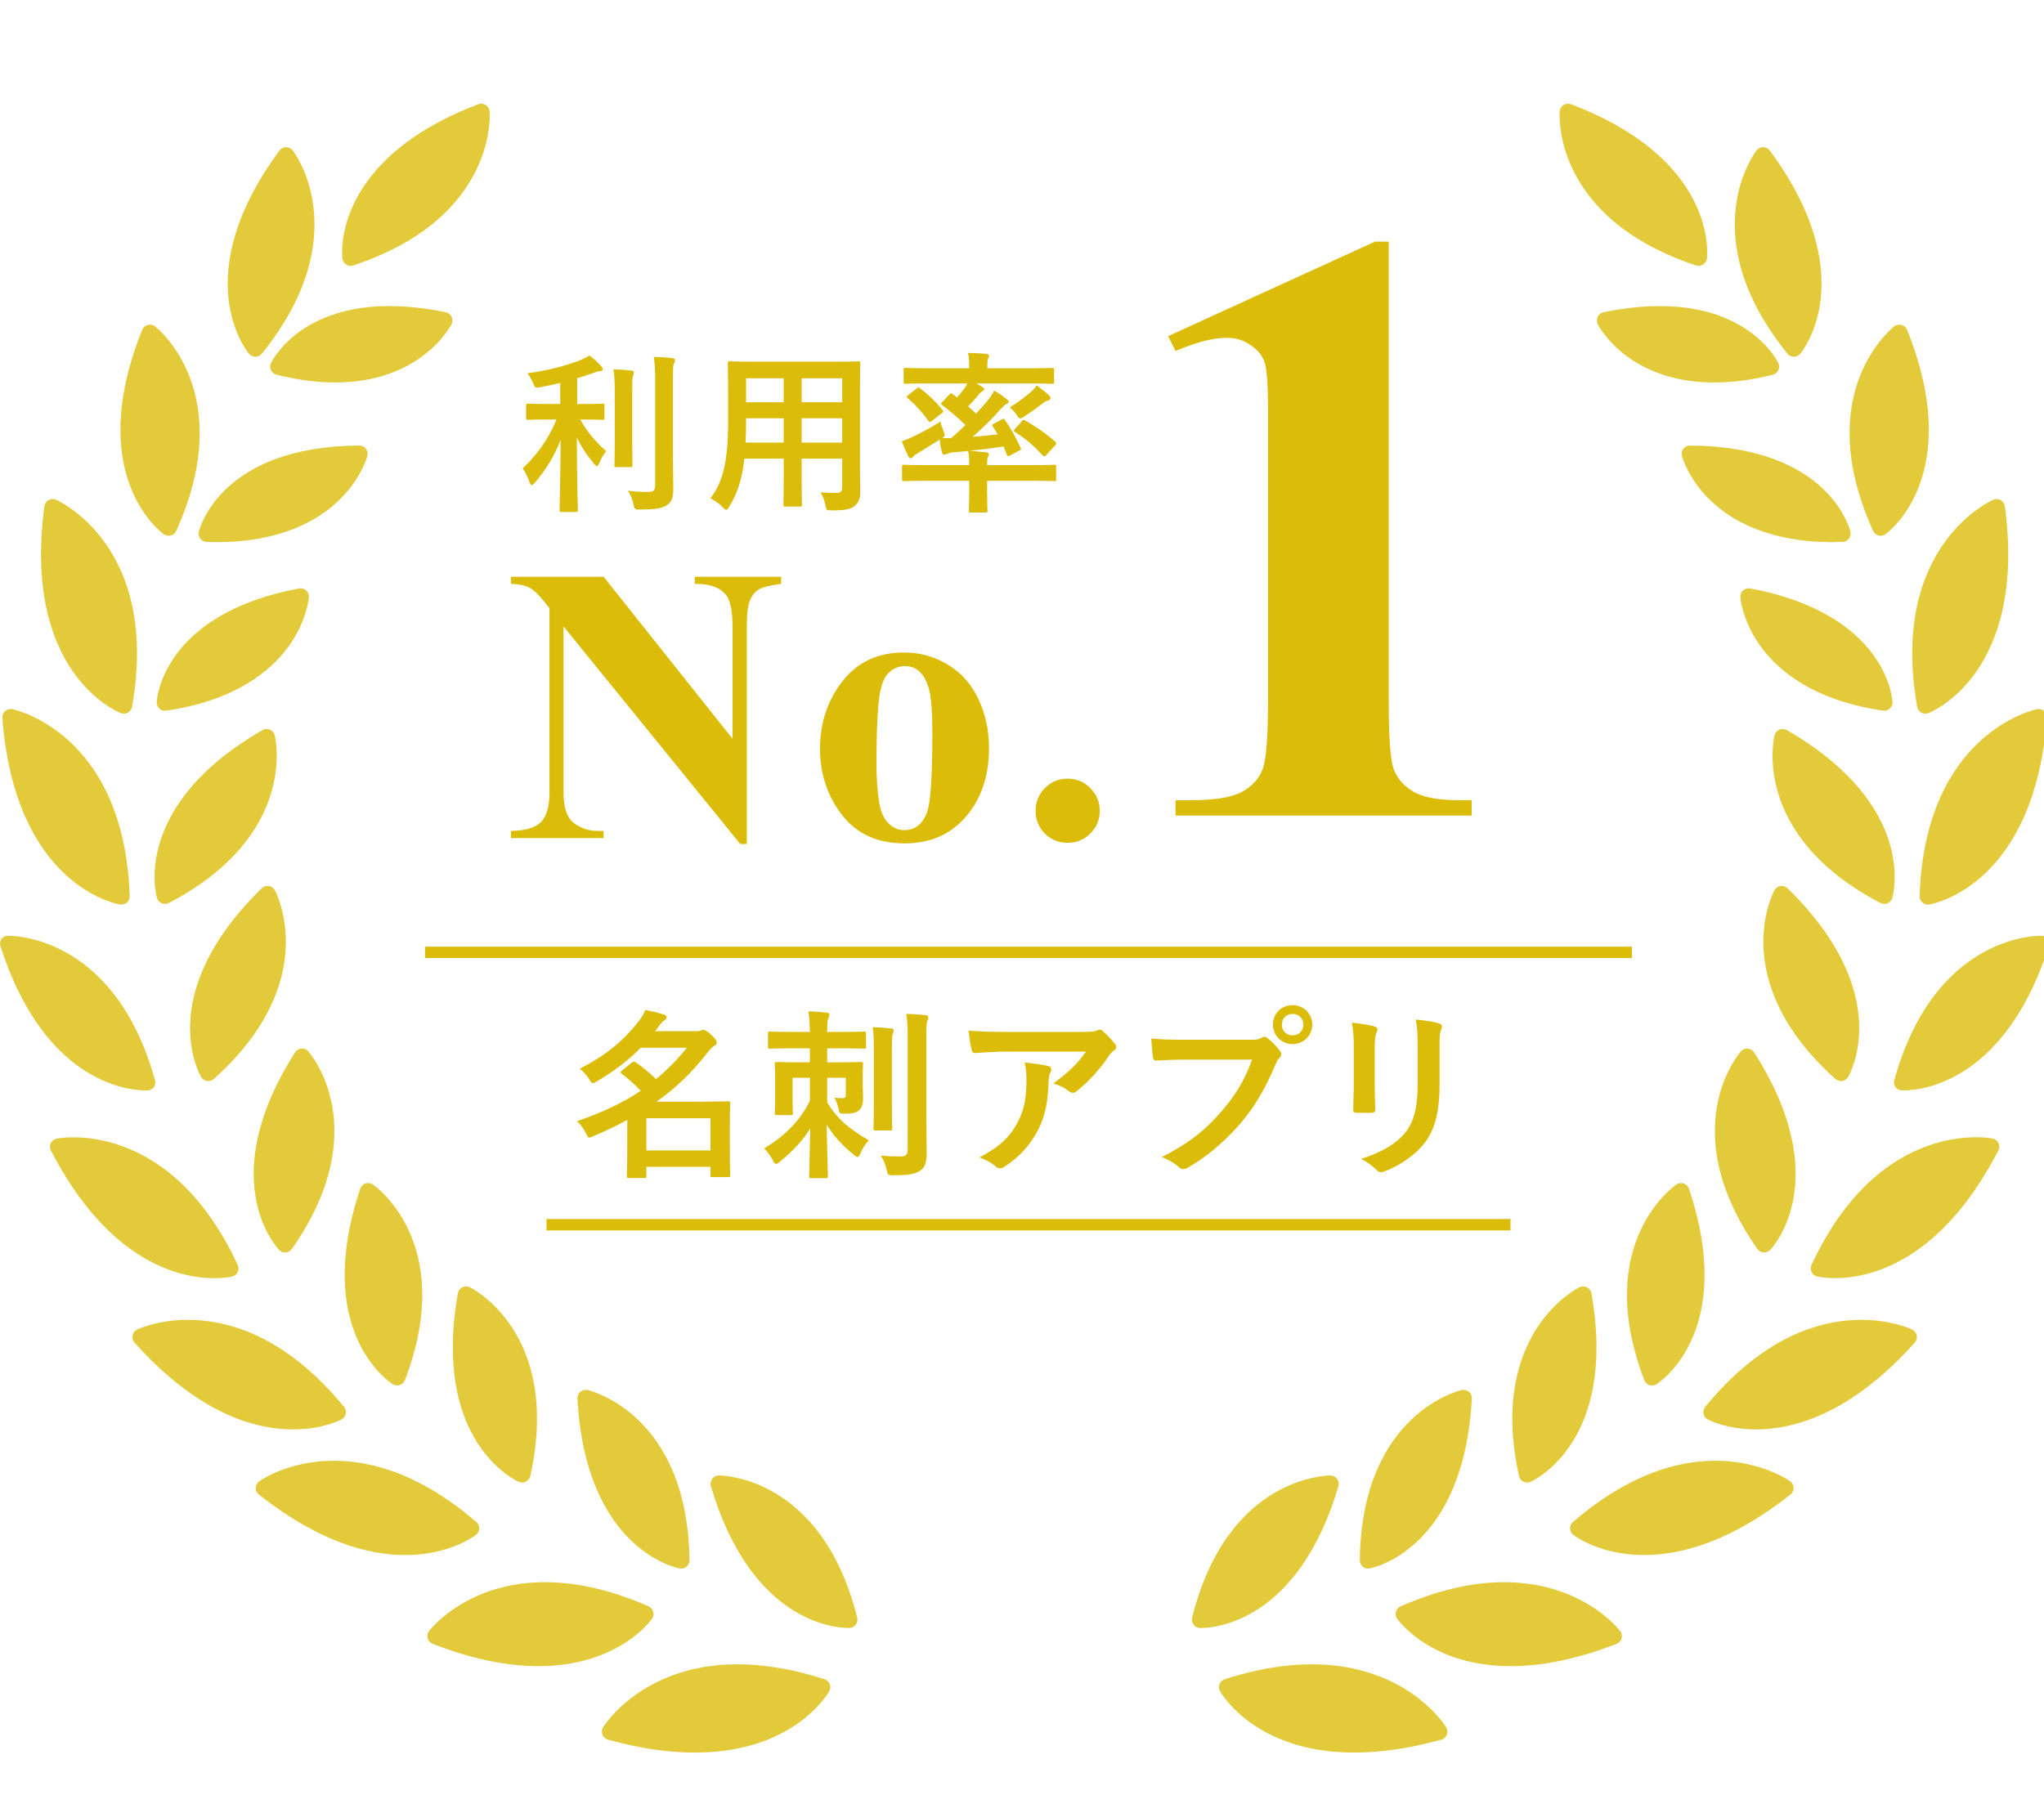 <svg fill="none" height="113" viewBox="0 0 128 113" width="128" xmlns="http://www.w3.org/2000/svg" xmlns:xlink="http://www.w3.org/1999/xlink"><filter id="a" color-interpolation-filters="sRGB" filterUnits="userSpaceOnUse" height="109.764" width="134.814" x="-3.241" y="3.256"><feFlood flood-opacity="0" result="BackgroundImageFix"/><feColorMatrix in="SourceAlpha" result="hardAlpha" type="matrix" values="0 0 0 0 0 0 0 0 0 0 0 0 0 0 0 0 0 0 127 0"/><feOffset/><feGaussianBlur stdDeviation="1.62"/><feComposite in2="hardAlpha" operator="out"/><feColorMatrix type="matrix" values="0 0 0 0 0.196 0 0 0 0 0.184 0 0 0 0 0.16 0 0 0 0.15 0"/><feBlend in2="BackgroundImageFix" mode="normal" result="effect1_dropShadow_524_6049"/><feBlend in="SourceGraphic" in2="effect1_dropShadow_524_6049" mode="normal" result="shape"/></filter><clipPath id="b"><path d="m0 .435h128v111.797h-128z"/></clipPath><g clip-path="url(#b)"><g filter="url(#a)"><g fill="#dbbd09" opacity=".8"><path d="m117.756 56.56c-8.19-4.279-6.645-10.448-6.629-10.509.043-.157.156-.285.305-.348.149-.062.321-.051.462.03 8.17 4.715 6.674 10.274 6.606 10.509-.044.151-.152.274-.297.336-.067.029-.136.042-.205.042-.083 0-.168-.02-.243-.06zm-2.822 11.02c.096.087.221.134.35.134.027 0 .052-.002.08-.006.155-.024.291-.116.371-.252.123-.211 2.952-5.228-3.794-11.815-.117-.115-.28-.167-.441-.143-.161.023-.302.12-.382.262-.031.056-3.058 5.65 3.816 11.821zm-9.1-39.674c-.162 0-.314.074-.414.202-.099.128-.134.295-.093.453.015.06.401 1.482 1.858 2.853 1.253 1.178 3.565 2.543 7.558 2.543.21 0 .424-.003.645-.012.157-.006.303-.081.398-.206s.128-.286.092-.438c-.053-.218-1.389-5.338-10.041-5.394zm12.082 16.605c.026.003.05.006.075.006.13 0 .257-.048.354-.137.116-.105.178-.259.168-.416-.012-.225-.407-5.501-8.908-7.107-.16-.03-.324.015-.446.124-.121.108-.186.267-.174.429.005.062.128 1.529 1.316 3.141 1.074 1.457 3.266 3.326 7.614 3.96zm-14.623 42.244c.055.018.11.027.165.027.098 0 .196-.027.28-.081.207-.131 5.018-3.305 2.029-12.242-.051-.154-.172-.276-.325-.328-.154-.053-.325-.032-.461.059-.052.035-5.305 3.632-2.014 12.257.056.146.175.261.325.31zm16.765-42.485c.027.155.122.289.26.366.078.044.167.066.256.066.065 0 .13-.012.192-.036.252-.099 6.167-2.55 4.785-12.951-.021-.161-.116-.303-.258-.384-.14-.081-.312-.092-.462-.03-.066.027-6.551 2.848-4.773 12.969zm-10.009 33.959c.09.128.232.211.389.221.014 0 .027.002.039.002.144 0 .281-.059.379-.163.169-.176 4.066-4.421-1.005-12.367-.087-.137-.234-.226-.395-.239-.165-.014-.321.048-.432.167-.043.047-4.264 4.808 1.023 12.379zm10.159-22.108c-.006.157.06.307.178.411.096.084.218.13.345.13.029 0 .057-.003.088-.007.267-.045 6.562-1.222 7.366-11.683.012-.163-.051-.321-.172-.429-.121-.108-.287-.154-.446-.125-.07.014-7 1.434-7.358 11.703zm-2.576-22.582c.046.012.091.018.136.018.109 0 .216-.033.306-.098.206-.148 4.991-3.722 1.354-12.796-.061-.151-.189-.265-.344-.309-.157-.044-.325-.012-.456.084-.053.039-5.268 4.079-1.336 12.809.064.143.19.25.342.291zm-6.615-10.067c.153-.038.279-.143.347-.285.067-.142.067-.306-.001-.447-.097-.202-2.477-4.93-10.948-3.181-.16.033-.294.139-.365.285-.071.146-.07.318.003.462.029.056.701 1.365 2.415 2.403 1.049.636 2.643 1.25 4.885 1.25 1.071 0 2.288-.14 3.666-.485zm1.088 69.315c-.057-.042-5.805-4.162-13.601 2.546-.119.102-.185.253-.181.41.004.157.078.304.204.399.116.09 1.693 1.262 4.432 1.262 2.295 0 5.406-.822 9.161-3.788.128-.101.2-.255.199-.417-.003-.163-.08-.315-.212-.411zm.226-70.442h.005c.155 0 .303-.069.403-.188.161-.194 3.895-4.853-1.907-12.725-.097-.131-.249-.209-.412-.212-.165-.003-.318.069-.42.196-.04.051-4.074 5.269 1.927 12.734.098.122.247.194.404.196zm-24.617 78.272c-.143.063-.252.187-.294.339-.042.15-.014.313.077.441.115.163 2.174 2.967 7.109 2.967 1.809 0 4.002-.376 6.628-1.397.152-.059.267-.186.312-.342.045-.157.015-.324-.082-.455-.042-.057-4.326-5.679-13.75-1.553zm32.037-17.335c-.064-.032-6.435-3.106-12.964 4.837-.099.122-.14.28-.108.435.031.154.129.286.268.358.104.054 1.225.622 3.029.622 2.379 0 5.946-.987 9.928-5.436.109-.122.154-.286.124-.446s-.133-.297-.279-.369zm8.493-24.458c-.088-.125-.226-.202-.379-.209-.066-.004-6.686-.211-9.243 9.063-.039.142-.012.294.072.413.085.12.221.194.367.205.041.003.229.012.53-.012 1.569-.127 6.195-1.179 8.718-9.032.047-.145.022-.303-.064-.428zm-3.455 12.493c-.069-.015-7.006-1.405-11.346 7.911-.066.143-.065.307.003.447.068.142.196.244.35.28.063.015.471.105 1.119.105 2.06 0 6.557-.907 10.227-7.994.076-.145.079-.315.009-.463-.069-.148-.203-.253-.362-.288zm-48.091 33.864c-.149.049-.27.162-.327.308s-.045.31.032.447c.109.193 2.252 3.841 8.409 3.841 1.551 0 3.354-.23 5.445-.807.157-.044.285-.157.345-.308.062-.15.048-.32-.033-.46-.036-.064-3.818-6.246-13.87-3.021zm29.505-88.556c.055.018.11.027.166.027.098 0 .195-.027.281-.081.133-.084.22-.223.24-.378.03-.252.639-6.186-8.509-9.663-.152-.059-.323-.042-.462.044s-.229.23-.246.392c-.008.066-.564 6.632 8.531 9.66zm-10.806 76.181c.074.038.155.056.237.056.072 0 .145-.015.213-.045.223-.099 5.45-2.531 3.812-11.809-.029-.16-.13-.298-.275-.372-.145-.075-.315-.078-.463-.011-.057.027-5.782 2.814-3.799 11.828.033.154.134.283.275.354zm-11.583.283c.045-.155.017-.324-.08-.455-.097-.131-.247-.211-.41-.214-.059.003-6.433-.051-8.671 8.905-.038.152-.006.314.089.44.093.125.24.202.397.21h.078c.744 0 6.066-.308 8.598-8.885zm1.863 5.165c.033 0 .065-.003.098-.009.24-.045 5.883-1.231 6.395-10.639.009-.163-.059-.319-.183-.425-.124-.105-.29-.148-.448-.115-.063.013-6.271 1.429-6.386 10.659-.002.157.066.306.187.407.095.08.214.122.336.122z"/><path d="m10.331 56.62c-.069 0-.14-.013-.205-.042-.145-.062-.253-.185-.297-.336-.068-.235-1.564-5.795 6.606-10.509.142-.081.312-.092.462-.03.151.062.263.191.305.348.017.062 1.561 6.23-6.629 10.509-.075.039-.158.06-.243.06zm6.881-.86c-.08-.141-.22-.238-.382-.262-.161-.023-.324.03-.441.143-6.746 6.587-3.918 11.604-3.794 11.815.08.136.216.227.371.252.027.004.053.006.08.006.128 0 .254-.047.35-.134 6.873-6.171 3.845-11.766 3.815-11.822zm5.282-27.853c-8.652.054-9.988 5.176-10.041 5.394-.038.152-.003.313.092.438.095.125.241.2.398.206.22.008.434.012.644.012 3.992 0 6.306-1.363 7.558-2.543 1.457-1.372 1.843-2.793 1.859-2.853.041-.157.008-.324-.093-.453-.1-.128-.252-.202-.413-.202zm-4.467 12.645c1.187-1.61 1.311-3.079 1.315-3.141.012-.163-.051-.321-.173-.429-.121-.108-.287-.154-.447-.123-8.501 1.606-8.895 6.882-8.908 7.107-.009.157.053.309.169.416.097.089.223.137.353.137.026 0 .05-.002.075-.006 4.348-.634 6.54-2.503 7.614-3.96zm7.333 45.894c3.292-8.624-1.96-12.221-2.014-12.257-.136-.09-.305-.112-.46-.059-.154.053-.275.175-.326.328-2.989 8.937 1.822 12.111 2.029 12.242.085.054.182.081.281.081.056 0 .112-.009.164-.027.149-.05.269-.163.324-.31zm-21.861-55.146c-.151-.063-.321-.051-.462.03-.142.081-.237.223-.258.384-1.382 10.401 4.533 12.852 4.785 12.951.062.024.127.036.192.036.089 0 .176-.023.256-.066.137-.077.232-.211.259-.366 1.779-10.121-4.707-12.942-4.773-12.969zm15.806 34.55c-.11-.12-.267-.182-.431-.167-.161.014-.309.102-.395.239-5.07 7.947-1.172 12.191-1.005 12.367.1.104.237.163.379.163.014 0 .026 0 .039-.002.157-.012.3-.093.389-.221 5.288-7.569 1.067-12.331 1.023-12.379zm-18.539-21.432c-.16-.03-.324.017-.447.125-.121.108-.186.267-.172.429.803 10.461 7.098 11.638 7.366 11.683.029.004.057.007.087.007.125 0 .249-.045.345-.13.118-.104.184-.255.178-.411-.358-10.27-7.288-11.69-7.357-11.703zm10.273-11.169c3.933-8.73-1.282-12.77-1.337-12.809-.13-.098-.299-.128-.456-.084-.157.044-.284.158-.344.309-3.639 9.074 1.147 12.648 1.353 12.796.09.065.198.098.306.098.045 0 .09-.006.136-.018.152-.041.278-.148.342-.291zm9.939-9.291c2.242 0 3.836-.615 4.885-1.25 1.712-1.038 2.387-2.347 2.415-2.403.072-.145.074-.316.003-.462s-.205-.252-.365-.285c-8.471-1.749-10.851 2.979-10.948 3.181-.068.142-.068.306-.002.447.066.141.195.247.347.285 1.377.345 2.595.485 3.666.485zm-4.963 69.242c-.003.163.071.316.199.417 3.755 2.966 6.866 3.788 9.16 3.788 2.741 0 4.316-1.173 4.432-1.262.124-.096.199-.242.204-.399.005-.157-.062-.307-.181-.41-7.796-6.707-13.544-2.588-13.601-2.546-.131.096-.208.248-.211.411zm.388-71.049c6.001-7.465 1.969-12.683 1.926-12.734-.101-.127-.255-.199-.419-.196-.163.003-.315.081-.412.212-5.802 7.872-2.068 12.531-1.907 12.725.1.119.247.188.403.188h.004c.157 0 .305-.074.404-.196zm10.462 80.019c-.097.131-.127.299-.081.455.045.156.161.281.312.342 2.627 1.021 4.82 1.397 6.627 1.397 4.935 0 6.994-2.804 7.109-2.967.09-.128.119-.291.077-.441-.042-.151-.149-.276-.294-.339-9.426-4.128-13.709 1.495-13.751 1.553zm-18.563-18.517c-.03.16.015.324.124.446 3.983 4.451 7.549 5.436 9.928 5.436 1.804 0 2.925-.566 3.029-.622.139-.074.237-.205.269-.358.032-.154-.009-.313-.109-.435-6.529-7.943-12.898-4.868-12.963-4.837-.145.074-.249.209-.279.369zm-8.279-24.399c2.522 7.852 7.149 8.905 8.718 9.032.3.024.489.014.53.012.146-.011.282-.084.367-.205.084-.119.112-.271.072-.413-2.557-9.274-9.177-9.068-9.243-9.063-.152.007-.293.084-.379.209-.086.125-.11.283-.063.428zm3.156 12.353c-.069.148-.066.318.009.462 3.67 7.087 8.168 7.994 10.227 7.994.649 0 1.056-.09 1.119-.105.152-.036.281-.139.35-.28.068-.141.069-.306.003-.447-4.34-9.316-11.277-7.926-11.346-7.911-.158.035-.293.142-.362.288zm34.583 36.595c-.083.141-.095.311-.033.461.062.151.189.264.345.308 2.091.575 3.894.807 5.444.807 6.155 0 8.3-3.648 8.409-3.841.077-.137.089-.301.032-.447-.057-.147-.178-.26-.327-.308-10.052-3.226-13.832 2.957-13.87 3.02zm-7.103-101.236c-.017-.161-.107-.306-.246-.392s-.309-.102-.462-.044c-9.148 3.477-8.539 9.413-8.508 9.663.02.155.107.295.24.378.085.053.183.081.281.081.056 0 .112-.009.166-.027 9.094-3.028 8.536-9.594 8.53-9.66zm2.551 85.487c1.985-9.014-3.74-11.8-3.799-11.828-.148-.069-.318-.065-.463.011-.145.075-.246.212-.275.372-1.638 9.279 3.589 11.711 3.812 11.809.068.03.14.045.213.045.082 0 .162-.02.237-.056.14-.071.241-.2.275-.354zm19.904 9.521h.079c.157-.008.303-.084.397-.209.093-.126.127-.288.089-.44-2.239-8.955-8.613-8.903-8.671-8.906-.163.004-.314.083-.41.214-.097.131-.125.3-.08.455 2.531 8.579 7.852 8.884 8.598 8.884zm-10.124-3.841c.121-.101.189-.25.187-.407-.115-9.229-6.322-10.645-6.386-10.659-.158-.033-.324.009-.448.114-.124.105-.19.262-.182.425.511 9.408 6.155 10.592 6.395 10.639.033.006.065.009.098.009.122 0 .241-.042.337-.122z"/></g><path d="m26.619 59.653h75.575" stroke="#dbbd09" stroke-width=".713"/><path d="m43.01 65.629h-2.886c-.719.73-1.608 1.437-2.738 2.099-.126.08-.205.114-.262.114-.08 0-.137-.08-.239-.262-.171-.262-.388-.502-.582-.639 1.745-.89 2.818-1.837 3.719-3.0.16-.217.297-.433.388-.673.445.08.844.171 1.175.285.114.034.16.08.16.16 0 .08-.046.148-.148.205-.091.057-.171.137-.342.365l-.228.308h2.487c.205 0 .251 0 .331-.023.057-.023.126-.057.205-.057.103 0 .228.069.479.297.297.274.354.388.354.479 0 .103-.034.16-.16.228-.103.057-.24.194-.377.365-.924 1.198-1.928 2.202-3.228 3.126h2.932c.981 0 1.483-.023 1.551-.023.114 0 .126.011.126.114 0 .08-.023.411-.023 1.472v1.05c0 1.597.023 1.917.023 1.985 0 .114-.011.126-.126.126h-.97c-.126 0-.137-.011-.137-.126v-.513h-4.016v.57c0 .114-.011.126-.114.126h-.981c-.114 0-.126-.011-.126-.126 0-.057.023-.422.023-2.019v-1.494c-.639.354-1.335.684-2.11 1.015-.126.057-.205.091-.262.091-.091 0-.126-.091-.228-.297-.148-.285-.342-.548-.547-.73 1.654-.559 2.943-1.198 3.993-1.905-.411-.433-.81-.776-1.186-1.061-.046-.034-.08-.068-.08-.091 0-.034.034-.069.091-.114l.605-.49c.057-.046.103-.069.137-.069.046 0 .08.023.137.057.445.308.821.627 1.255 1.038.742-.616 1.369-1.266 1.928-1.962zm1.483 4.415h-4.016v2.019h4.016zm6.225-4.38h-.992c-1.061 0-1.426.023-1.506.023-.114 0-.126-.011-.126-.126v-.821c0-.114.011-.126.126-.126.08 0 .445.023 1.506.023h.992c-.011-.536-.034-.89-.091-1.289.422.011.73.034 1.129.08.114.011.182.057.182.114 0 .103-.034.171-.068.251-.057.114-.069.342-.069.844h.799c1.072 0 1.437-.023 1.506-.023.114 0 .125.011.125.126v.821c0 .114-.011.126-.125.126-.069 0-.433-.023-1.506-.023h-.799v.878h.673c1.027 0 1.369-.023 1.449-.023.114 0 .126.011.126.125 0 .08-.023.274-.023.719v.456c0 .468.023.696.023.981 0 .308-.057.593-.274.764-.137.114-.354.194-.844.194-.365 0-.365-.011-.433-.354-.046-.228-.137-.479-.251-.65.182.023.297.034.49.034.183 0 .228-.046.228-.24v-1.038h-1.164v1.54c.662 1.084 1.426 1.688 2.601 2.373-.205.228-.399.536-.513.798-.08.171-.114.251-.182.251-.057 0-.137-.046-.251-.148-.742-.616-1.255-1.164-1.688-1.882.023 1.483.08 2.966.08 3.228 0 .114-.011.126-.126.126h-.924c-.114 0-.126-.011-.126-.126 0-.262.046-1.586.068-2.989-.456.742-1.061 1.392-1.894 2.076-.114.103-.194.148-.251.148-.068 0-.114-.069-.205-.24-.148-.285-.331-.536-.536-.73 1.335-.798 2.304-1.814 2.863-2.989v-1.437h-1.084v1.38c0 .536.023.764.023.833 0 .114-.011.126-.137.126h-.878c-.114 0-.125-.011-.125-.126 0-.069.023-.308.023-.901v-1.243c0-.616-.023-.856-.023-.935 0-.114.011-.125.125-.125.08 0 .433.023 1.449.023h.627zm7.289-.548v4.825c0 .798.023 1.7.023 2.27 0 .559-.08.89-.411 1.118-.319.205-.65.285-1.677.285-.342 0-.342-.011-.422-.365-.08-.331-.205-.65-.365-.867.456.046.776.057 1.232.057.319 0 .456-.091.456-.456v-6.845c0-.741-.011-1.095-.091-1.631.422.011.81.034 1.209.08.114.011.171.069.171.126 0 .103-.034.171-.057.251-.069.137-.069.376-.069 1.152zm-3.285 4.05v-3.137c0-.753 0-1.152-.069-1.688.411.011.764.034 1.164.08.103.011.148.057.148.126 0 .08-.046.171-.069.251-.046.16-.046.388-.046 1.221v3.148c0 .97.023 1.437.023 1.506 0 .126-.011.137-.114.137h-.935c-.114 0-.126-.011-.126-.137 0-.068.023-.536.023-1.506zm13.286-3.297h-4.928c-.65 0-1.346.046-2.019.091-.137.011-.182-.069-.205-.171-.091-.319-.16-.89-.205-1.232.776.057 1.403.08 2.316.08h4.894c.479 0 .673-.023.787-.068.057-.023.16-.08.217-.08.091 0 .182.069.262.16.251.217.468.456.684.719.057.068.091.137.091.205 0 .091-.057.171-.16.24-.126.091-.217.205-.308.331-.536.81-1.243 1.597-2.008 2.202-.069.068-.148.103-.24.103s-.194-.046-.274-.114c-.285-.228-.57-.354-.947-.468.913-.684 1.472-1.175 2.042-1.996zm-6.673 6.628c1.244-.65 1.894-1.266 2.384-2.179.433-.81.559-1.586.559-2.692 0-.422-.023-.684-.114-1.072.559.057 1.152.137 1.472.217.148.034.194.114.194.217 0 .068-.023.137-.057.205-.08.16-.091.274-.103.468-.034 1.107-.148 2.122-.673 3.137-.445.856-1.129 1.665-2.076 2.27-.103.068-.205.114-.319.114-.08 0-.16-.034-.228-.103-.274-.24-.605-.422-1.038-.582zm17.077-6.126h-4.118c-.742 0-1.392.034-1.882.057-.148.011-.194-.068-.217-.228-.034-.228-.08-.821-.103-1.152.513.057 1.118.08 2.19.08h4.072c.342 0 .468-.023.627-.114.068-.046.137-.069.194-.069.069 0 .137.023.194.08.297.239.582.513.776.787.057.08.091.148.091.228 0 .069-.034.137-.114.217-.103.103-.16.217-.262.445-.559 1.346-1.255 2.601-2.213 3.707-.981 1.118-2.088 2.065-3.24 2.715-.103.069-.205.103-.308.103-.091 0-.194-.034-.285-.126-.262-.251-.639-.456-1.061-.627 1.665-.844 2.681-1.631 3.73-2.852.89-1.015 1.472-1.985 1.928-3.251zm2.533-3.411c.684 0 1.232.536 1.232 1.221 0 .684-.548 1.221-1.232 1.221-.684 0-1.232-.536-1.232-1.221 0-.707.547-1.221 1.232-1.221zm0 .548c-.388 0-.673.285-.673.673 0 .388.285.673.673.673.388 0 .673-.285.673-.673 0-.388-.285-.673-.673-.673zm3.833 4.449v-2.236c0-.787-.034-1.221-.126-1.665.479.057 1.084.126 1.415.24.137.034.194.103.194.182 0 .057-.023.114-.046.171-.103.217-.126.502-.126 1.084v2.304c0 .593.023 1.038.034 1.437 0 .171-.069.228-.251.228h-.913c-.16 0-.228-.057-.217-.194 0-.399.034-1.061.034-1.551zm5.373-2.224v2.122c0 1.688-.251 2.818-.924 3.719-.559.742-1.551 1.437-2.51 1.791-.091.034-.171.057-.24.057-.091 0-.171-.034-.274-.137-.274-.274-.57-.49-.97-.696 1.221-.377 2.179-.913 2.783-1.665.525-.65.764-1.597.764-3.046v-2.156c0-.981-.023-1.346-.126-1.859.548.046 1.095.126 1.483.251.114.034.16.103.16.194 0 .057-.011.126-.046.182-.103.24-.103.536-.103 1.243z" fill="#dbbd09"/><path d="m34.224 76.713h60.365" stroke="#dbbd09" stroke-width=".713"/><g fill="#dbbd09"><path d="m34.847 26.276h-.465c-.94 0-1.253.022-1.318.022-.108 0-.119-.011-.119-.119v-.778c0-.108.011-.119.119-.119.065 0 .378.022 1.318.022h.702v-1.318c-.411.097-.832.195-1.264.27-.313.054-.313.054-.443-.281-.097-.216-.216-.432-.357-.594 1.318-.162 2.636-.54 3.339-.832.259-.108.378-.173.551-.281.313.227.529.432.724.648.076.086.108.13.108.205 0 .086-.086.13-.205.13-.141.011-.292.076-.475.141-.292.097-.594.205-.918.303v1.61h.281c.929 0 1.243-.022 1.307-.022.108 0 .119.011.119.119v.778c0 .108-.011.119-.119.119-.065 0-.378-.022-1.307-.022h-.086c.4.756 1.048 1.491 1.621 1.977-.162.195-.324.486-.432.746-.054.13-.097.195-.151.195-.043 0-.108-.054-.184-.151-.411-.497-.789-1.037-1.07-1.653 0 2.604.065 4.376.065 4.571 0 .097-.011.108-.13.108h-.897c-.108 0-.119-.011-.119-.108 0-.195.054-1.945.065-4.409-.389 1.037-.951 1.902-1.61 2.68-.086.097-.14.151-.194.151-.054 0-.097-.054-.141-.184-.108-.303-.292-.67-.432-.864.8-.735 1.577-1.74 2.118-3.058zm7.293-2.399v4.56c0 .756.022 1.61.022 2.15 0 .529-.076.843-.389 1.048-.302.205-.648.27-1.696.281-.335 0-.335 0-.411-.346-.076-.335-.195-.627-.346-.832.432.054.843.076 1.232.076.346 0 .475-.076.475-.421v-6.494c0-.702-.011-1.037-.086-1.545.4.011.789.032 1.156.076.108.011.173.065.173.119 0 .097-.033.151-.065.227-.065.13-.065.367-.065 1.102zm-3.641 3.836v-2.971c0-.713-.011-1.102-.076-1.61.4.011.746.032 1.124.086.108.011.151.054.151.119 0 .086-.043.162-.065.238-.043.151-.043.367-.043 1.156v2.982c0 .918.022 1.361.022 1.426 0 .108-.011.119-.119.119h-.897c-.108 0-.119-.011-.119-.119 0-.065.022-.508.022-1.426zm15.354-3.177v4.787c0 .497.022 1.048.022 1.491 0 .4-.108.67-.357.875-.205.184-.529.281-1.426.281-.335 0-.335 0-.4-.313-.076-.346-.173-.594-.303-.821.443.032.648.043 1.005.043.248 0 .346-.108.346-.357v-1.794h-2.539v1.286c0 1.048.022 1.534.022 1.599 0 .108-.011.119-.119.119h-.929c-.108 0-.119-.011-.119-.119 0-.076.022-.551.022-1.599v-1.286h-2.464c-.151 1.34-.443 2.172-.94 2.993-.086.151-.141.216-.195.216s-.108-.054-.227-.173c-.259-.259-.508-.421-.767-.551.789-1.016 1.113-2.301 1.113-4.906v-1.772c0-1.124-.022-1.707-.022-1.772 0-.119.011-.13.13-.13.065 0 .443.022 1.48.022h5.078c1.048 0 1.415-.022 1.491-.022.108 0 .119.011.119.13 0 .065-.022.648-.022 1.772zm-3.652 3.188h2.539v-1.524h-2.539zm2.539-4.03h-2.539v1.502h2.539zm-6.051 4.03h2.388v-1.524h-2.356v.119c0 .519-.011.983-.032 1.405zm.032-2.528h2.356v-1.502h-2.356zm13.852-1.178h-2.485c-.983 0-1.307.022-1.383.022-.108 0-.119-.011-.119-.119v-.746c0-.119.011-.13.119-.13.076 0 .4.022 1.383.022h2.604c0-.432-.011-.702-.076-.962.4.011.767.022 1.156.065.097.011.162.054.162.119 0 .054-.033.119-.065.195-.032.097-.043.227-.043.584h2.68c.983 0 1.307-.022 1.372-.022.119 0 .13.011.13.13v.746c0 .108-.011.119-.13.119-.065 0-.389-.022-1.372-.022h-3.36c.13.076.248.141.357.216.097.065.13.097.13.162 0 .043-.054.086-.119.119-.076.033-.141.086-.227.195-.195.249-.411.497-.659.746.184.151.346.313.497.454.259-.281.497-.562.713-.81.184-.227.303-.4.421-.637.248.141.627.4.789.54.097.086.119.119.119.173 0 .054-.065.097-.141.13-.097.054-.173.119-.378.335-.508.584-1.124 1.189-1.74 1.718.486-.032 1.005-.086 1.567-.151-.097-.173-.205-.346-.313-.508-.054-.086-.054-.108.086-.173l.508-.27c.108-.054.119-.032.173.054.378.508.692 1.124.983 1.729.043.097.043.119-.086.184l-.584.313c-.119.065-.162.043-.205-.086l-.195-.486c-.778.119-1.459.205-2.118.27.357.022.692.065 1.037.097.097.011.162.054.162.13 0 .076-.022.097-.065.184-.043.097-.043.238-.043.486h2.863c.962 0 1.286-.022 1.351-.022.108 0 .108.011.108.119v.789c0 .108 0 .119-.108.119-.065 0-.389-.022-1.351-.022h-2.863v.724c0 .735.022 1.081.022 1.145 0 .108-.011.119-.119.119h-.929c-.108 0-.119-.011-.119-.119 0-.065.022-.411.022-1.145v-.724h-2.745c-.962 0-1.286.022-1.351.022-.097 0-.108-.011-.108-.119v-.789c0-.108.011-.119.108-.119.065 0 .389.022 1.351.022h2.745c0-.411-.011-.616-.065-.886-.324.033-.637.065-.962.086-.184.022-.313.076-.389.108-.054.022-.097.043-.162.043s-.097-.054-.13-.151c-.065-.259-.108-.508-.14-.8-.421.281-.843.519-1.318.821-.14.076-.27.162-.324.238-.043.054-.108.108-.162.108s-.108-.022-.151-.097c-.14-.281-.302-.659-.421-.962.27-.086.508-.194.713-.292.519-.248 1.156-.573 1.707-.951.032.173.108.378.195.594.043.13.076.205.076.259 0 .076-.043.108-.151.184.184 0 .356.022.551.011.313-.259.605-.54.897-.821-.421-.411-.929-.854-1.448-1.243-.054-.033-.076-.065-.076-.086 0-.032.011-.054.054-.097l.443-.465c.097-.108.13-.119.216-.054l.292.216c.162-.195.324-.389.475-.594.054-.076.108-.173.162-.281zm2.993 2.842.432-.486c.076-.097.097-.097.194-.043.724.421 1.254.778 1.891 1.34.032.043.054.065.054.097s-.011.065-.054.119l-.551.605c-.054.065-.097.086-.141.086-.032 0-.065-.022-.119-.076-.529-.584-1.037-1.016-1.707-1.437-.043-.032-.076-.054-.076-.086s.032-.065.076-.119zm1.351-2.723c.302.227.508.378.778.627.076.076.086.13.086.195 0 .054-.065.119-.162.14-.14.032-.238.097-.378.205-.313.248-.692.519-1.081.767-.13.086-.205.141-.27.141-.076 0-.13-.065-.227-.227-.119-.195-.292-.346-.432-.475.486-.281.864-.573 1.275-.918.119-.108.292-.248.411-.454zm-8.05.616.54-.421c.108-.086.13-.086.205-.011.508.378.983.832 1.405 1.351.065.086.065.13-.065.227l-.594.465c-.108.086-.162.086-.216.011-.411-.583-.821-1.026-1.307-1.437-.086-.076-.076-.097.032-.184z"/><path d="m37.799 36.126 8.074 10.15v-7.036c0-.982-.141-1.645-.422-1.991-.386-.467-1.034-.692-1.943-.676v-.447h5.407v.447c-.692.088-1.159.205-1.4.35-.233.137-.418.366-.555.688-.129.314-.193.857-.193 1.629v13.625h-.41l-11.067-13.625v10.403c0 .941.213 1.577.64 1.907.434.33.929.495 1.484.495h.386v.447h-5.805v-.447c.901-.008 1.529-.193 1.883-.555.354-.362.531-.978.531-1.847v-11.55l-.35-.434c-.346-.434-.652-.72-.917-.857s-.648-.213-1.147-.229v-.447zm18.812 4.743c.982 0 1.895.253 2.74.76s1.484 1.227 1.919 2.16c.443.933.664 1.955.664 3.065 0 1.601-.406 2.941-1.219 4.019-.982 1.303-2.337 1.955-4.067 1.955-1.698 0-3.005-.595-3.922-1.786-.917-1.191-1.376-2.571-1.376-4.139 0-1.617.467-3.025 1.4-4.224.941-1.207 2.229-1.81 3.862-1.81zm.048.857c-.41 0-.764.157-1.062.471-.29.306-.483.917-.579 1.834-.088.909-.133 2.176-.133 3.802 0 .861.056 1.665.169 2.414.088.571.278 1.006.567 1.303.29.298.62.447.99.447.362 0 .664-.101.905-.302.314-.274.523-.656.628-1.147.161-.764.241-2.309.241-4.634 0-1.368-.076-2.305-.229-2.812-.153-.515-.378-.889-.676-1.122-.209-.169-.483-.253-.821-.253zm10.195 7.048c.563 0 1.038.197 1.424.591.394.394.591.869.591 1.424 0 .555-.197 1.03-.591 1.424-.394.386-.869.579-1.424.579-.555 0-1.03-.193-1.424-.579-.386-.394-.579-.869-.579-1.424 0-.555.193-1.03.579-1.424.394-.394.869-.591 1.424-.591z"/><path d="m86.965 15.136v28.805c0 2.164.095 3.55.286 4.156.191.589.589 1.074 1.195 1.454.606.381 1.576.571 2.909.571h.805v.961h-18.546v-.961h.935c1.506 0 2.58-.173 3.221-.519.641-.346 1.074-.823 1.299-1.429s.338-2.017.338-4.234v-18.26c0-1.628-.078-2.641-.234-3.039-.156-.416-.45-.762-.883-1.039-.415-.294-.9-.442-1.454-.442-.883 0-1.957.277-3.221.831l-.468-.935 12.961-5.922z"/></g></g></g></svg>